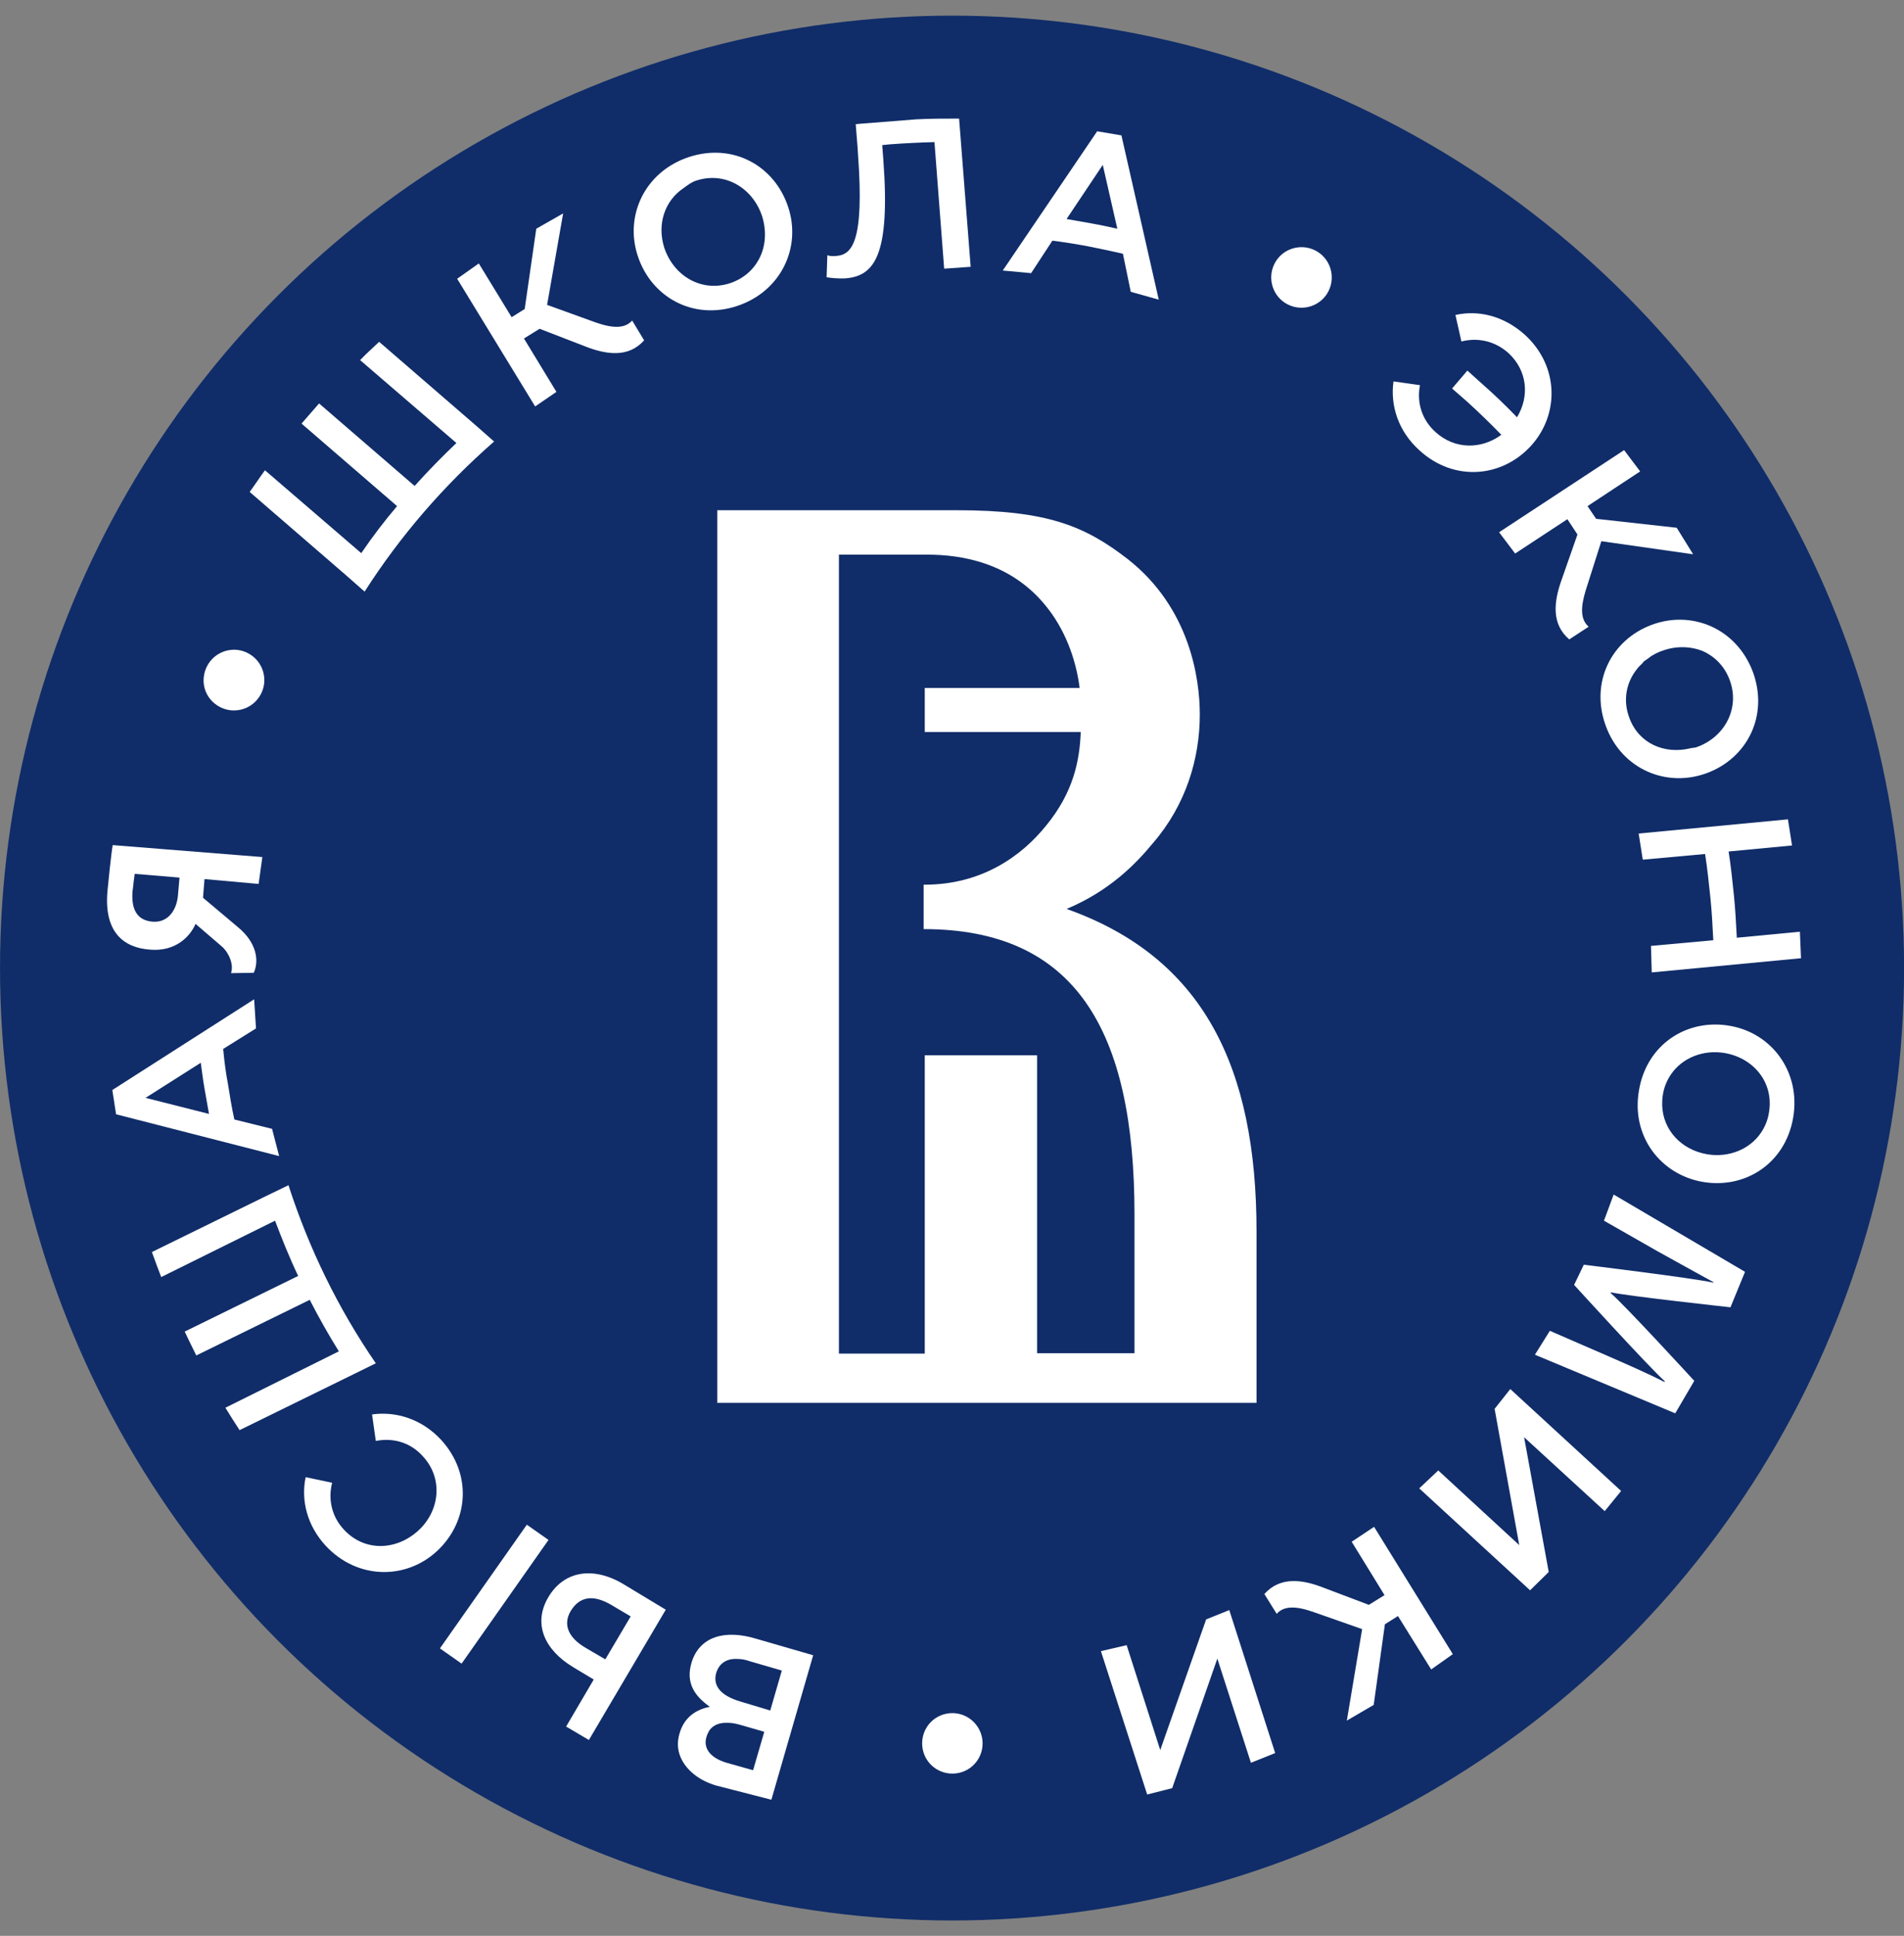 <?xml version="1.0" encoding="utf-8"?>
<!-- Generator: Adobe Illustrator 15.0.2, SVG Export Plug-In . SVG Version: 6.00 Build 0)  -->
<!DOCTYPE svg PUBLIC "-//W3C//DTD SVG 1.1//EN" "http://www.w3.org/Graphics/SVG/1.1/DTD/svg11.dtd">
<svg version="1.1" id="Layer_1" xmlns="http://www.w3.org/2000/svg" xmlns:xlink="http://www.w3.org/1999/xlink" x="0px" y="0px"
	 width="595.279px" height="605px" viewBox="0 118.445 595.279 605" enable-background="new 0 118.445 595.279 605"
	 xml:space="preserve">
<rect x="0" y="118.445" width="595.279" height="605" fill="#808080" stroke="none"/>
<g>
	<ellipse fill="#102D69" cx="297.654" cy="420.986" rx="297.649" ry="297.649"/>
	<g>
		<path fill="#FFFFFF" d="M513.607,387.109l19.252-1.75h0.233c0.7,4.434,1.166,8.984,1.633,13.418
			c0.467,4.434,0.7,8.984,0.934,13.534h-0.233l-19.251,1.75l0.233,8.284l46.67-4.434l-0.35-8.284l-19.602,1.867h-0.117
			c-0.233-4.55-0.467-8.984-0.934-13.534c-0.466-4.434-0.933-8.984-1.633-13.418h0.116l19.719-1.867l-1.284-8.167l-46.67,4.434
			L513.607,387.109z"/>
		<path fill="#FFFFFF" d="M173.964,240.914l-10.151-16.685l4.9-3.034l13.885,5.367c7,2.8,13.884,3.734,18.784-1.75l-3.733-6.184
			c-2.333,2.567-6.067,2.45-11.434,0.583l-15.168-5.484l5.017-28.585l-8.4,4.784l-3.617,25.085l-4.084,2.567l-10.267-16.801
			l-6.768,4.784l24.385,39.903L173.964,240.914z"/>
		<path fill="#FFFFFF" d="M276.172,168.342l-0.351-4.55c0.817-0.117,1.634-0.117,2.334-0.233c4.667-0.35,9.334-0.583,14.001-0.7
			l3.033,39.553l8.284-0.583l-3.034-38.853l-0.583-7.467c-4.434,0-8.983,0-13.417,0.233l-17.735,1.4
			c-0.35,0-0.816,0.117-1.167,0.117l0.584,7.351l0.116,1.867c2.101,28.235-2.1,31.619-6.884,31.969c-1.05,0.117-2.1,0-2.684-0.233
			l-0.233,6.884c1.284,0.233,3.967,0.467,5.834,0.35C273.371,204.745,278.389,198.328,276.172,168.342z"/>
		<path fill="#FFFFFF" d="M230.435,214.079c13.768-4.55,20.185-18.318,15.984-30.919c-4.2-12.834-17.151-20.185-31.035-15.635
			c-13.769,4.55-20.186,18.318-15.985,30.919C203.6,211.278,216.667,218.629,230.435,214.079z M217.717,174.875
			c8.984-2.917,17.618,2.333,20.535,11.084c1.4,4.434,1.167,8.984-0.583,12.718c-1.751,3.733-4.9,6.767-9.451,8.284
			c-8.984,2.917-17.618-2.333-20.535-11.084c-2.333-7.351,0.117-14.701,6.067-18.668C215.033,176.276,216.2,175.342,217.717,174.875
			z"/>
		<path fill="#FFFFFF" d="M478.604,257.832c8.984-9.801,8.868-24.968-1.866-34.769c-6.534-5.834-14.352-7.817-21.702-6.184
			l1.867,8.284c5.017-1.284,10.384-0.233,14.701,3.617c5.95,5.484,6.65,13.535,2.684,20.068c-3.501-3.617-7.117-7.117-10.852-10.384
			c-1.517-1.4-3.149-2.8-4.667-4.2l-4.783,5.601c1.517,1.283,3.033,2.684,4.55,3.967c3.734,3.384,7.351,6.884,10.852,10.501
			c-6.184,4.55-14.468,4.667-20.535-0.817c-4.434-3.967-5.95-9.451-4.9-14.701l-8.284-1.167c-1.05,7.584,1.517,15.634,8.168,21.585
			C454.569,269.033,469.503,267.75,478.604,257.832z"/>
		<path fill="#FFFFFF" d="M360.529,381.858c10.267-11.901,14.584-26.369,14.584-40.136c0-11.084-3.033-33.252-22.519-48.537
			c-13.418-10.384-25.202-15.285-53.554-15.285h-14.352c-0.467,0-0.816,0-1.399,0h-59.038v278.972h168.596v-53.555
			c0-51.221-16.567-85.64-59.388-100.808C346.877,396.91,355.161,388.393,360.529,381.858z M327.042,376.492
			c-7.7,9.567-20.185,18.435-37.92,18.435c-0.116,0-0.232,0-0.35,0v13.884c47.37,0,65.922,31.503,65.922,89.14v43.404l0,0h-30.452
			v-93.107h-35.12v93.225h-26.835V291.785h27.652c10.384,0,26.019,2.333,37.103,16.102c5.717,7,9.334,16.218,10.501,25.552h-48.421
			v13.768h48.771C337.543,356.073,335.676,365.991,327.042,376.492z"/>
		<path fill="#FFFFFF" d="M402.648,213.612c4.667,2.333,10.385,0.466,12.718-4.201c2.334-4.667,0.467-10.384-4.2-12.718
			s-10.384-0.466-12.718,4.201C396.115,205.562,397.981,211.278,402.648,213.612z"/>
		<path fill="#FFFFFF" d="M329.026,193.661L329.026,193.661c3.733,0.466,7.351,1.05,11.084,1.75c3.617,0.7,7.351,1.517,10.968,2.333
			l0,0l2.45,11.901l8.751,2.45l-11.668-51.337l-7.584-1.283l-29.519,43.52l8.867,0.817L329.026,193.661z M344.777,169.975
			l4.551,19.952c-2.684-0.583-5.251-1.167-7.935-1.633c-2.683-0.467-5.25-0.934-7.934-1.4L344.777,169.975z"/>
		<path fill="#FFFFFF" d="M516.407,313.72c-12.602,4.667-19.368,17.968-14.352,31.619c5.018,13.651,19.135,19.368,31.619,14.701
			c12.601-4.667,19.368-17.968,14.352-31.619C542.893,314.77,528.892,309.053,516.407,313.72z M540.792,330.988
			c3.267,8.751-1.517,17.735-10.15,20.885c-0.817,0.35-1.634,0.233-2.334,0.467c-7.934,1.867-15.984-1.517-18.901-9.567
			c-2.1-5.484-0.934-11.084,2.334-15.168c0.467-0.7,1.166-1.284,1.75-1.867c0.116-0.117,0.233-0.35,0.35-0.467
			c0.351-0.35,0.816-0.583,1.283-0.934s0.934-0.7,1.4-1.05c0,0,0,0,0.117,0c0.933-0.583,1.866-1.05,2.916-1.4
			c4.317-1.633,8.868-1.517,12.718,0C536.009,323.521,539.158,326.554,540.792,330.988z"/>
		<path fill="#FFFFFF" d="M473.703,291.435l16.335-10.734l3.15,4.784l-4.9,14.001c-2.567,7.117-3.267,14.001,2.333,18.785
			l6.067-3.967c-2.566-2.217-2.566-5.95-0.934-11.317l4.9-15.401l28.702,4.083l-5.133-8.284l-25.202-2.8l-2.684-3.967l16.451-10.851
			l-5.018-6.65l-39.086,25.668L473.703,291.435z"/>
		<path fill="#FFFFFF" d="M72.222,340.438c5.251,0.467,9.801-3.267,10.385-8.517c0.467-5.25-3.268-9.801-8.518-10.384
			c-5.25-0.467-9.801,3.267-10.384,8.518C63.121,335.305,66.972,339.855,72.222,340.438z"/>
		<polygon fill="#FFFFFF" points="377.096,624.544 362.745,665.38 352.244,632.595 344.194,634.462 358.661,679.265 
			366.479,677.283 380.596,636.794 391.097,669.347 398.681,666.314 384.33,621.628 		"/>
		<path fill="#FFFFFF" d="M297.757,653.83c-5.251,0-9.451,4.201-9.451,9.451s4.2,9.451,9.451,9.451c5.25,0,9.45-4.201,9.45-9.451
			C307.207,658.148,303.007,653.83,297.757,653.83z"/>
		<path fill="#FFFFFF" d="M422.6,600.277l10.268,16.684l-4.9,3.033l-13.885-5.25c-7-2.801-13.884-3.617-18.784,1.867l3.85,6.184
			c2.334-2.566,6.067-2.451,11.435-0.584l15.284,5.367l-4.783,28.586l8.4-4.9l3.5-25.201l4.084-2.568l10.384,16.686l6.768-4.783
			l-24.618-39.787L422.6,600.277z"/>
		<polygon fill="#FFFFFF" points="467.286,558.74 474.988,601.326 449.668,577.992 443.718,583.591 478.37,615.443 484.204,609.726 
			476.504,567.607 501.706,590.708 506.84,584.408 472.187,552.556 		"/>
		<path fill="#FFFFFF" d="M540.792,439.031c-13.301-2.334-25.902,5.717-28.353,20.066c-2.566,14.352,6.651,26.369,19.835,28.703
			c13.302,2.334,25.902-5.717,28.353-20.068S553.86,441.248,540.792,439.031z M553.043,466.214c-0.35,2.334-1.283,4.436-2.45,6.186
			c-3.5,5.25-10.15,7.934-16.918,6.766c-8.051-1.398-13.768-7.584-14.001-15.283c0-1.051,0-2.217,0.233-3.385
			c0.35-2.332,1.283-4.434,2.45-6.184c3.5-5.25,10.15-7.934,16.918-6.768C548.493,449.181,554.677,456.998,553.043,466.214z"/>
		<path fill="#FFFFFF" d="M216.2,638.08c-1.867,6.299,0.934,10.383,5.717,13.768c-3.85,0.816-7.817,2.799-9.45,8.283
			c-0.934,3.15-0.584,5.951,0.816,8.518c1.867,3.383,5.483,6.301,10.617,7.816l17.269,4.434l13.067-45.152l-17.734-5.135
			C226.584,627.578,218.651,629.912,216.2,638.08z M227.168,669.347c-5.134-1.516-7.351-4.549-6.301-8.051
			c0.233-0.816,0.583-1.516,0.934-2.1c1.283-1.75,3.267-2.449,5.834-2.334c1.166,0,2.333,0.234,3.616,0.584l7.701,2.217
			l-3.501,12.018L227.168,669.347z M231.485,650.212c-6.3-1.865-8.634-5.016-7.584-8.867c0.934-3.15,3.384-4.666,6.768-4.434
			c1.167,0,2.45,0.234,3.733,0.701l10.034,2.916l-3.617,12.484L231.485,650.212z"/>
		<path fill="#FFFFFF" d="M501.473,499.935l16.567,9.451c5.601,3.148,12.251,6.766,17.735,9.801l-0.117,0.115
			c-5.95-1.4-40.486-5.6-40.486-5.6l-3.033,6.301c0,0,23.802,26.135,28.352,30.102l-0.116,0.234
			c-5.718-2.918-12.484-5.834-18.085-8.285l-17.734-7.699l-4.667,7.467l43.87,18.318l5.95-10.152c0,0-22.052-24.035-26.136-27.418
			l0.117-0.234c5.25,1.168,37.336,4.668,37.336,4.668l4.551-11.084l-41.07-24.152L501.473,499.935z"/>
		<path fill="#FFFFFF" d="M85.057,471.232l-11.784-2.916l0,0c-0.817-3.617-1.4-7.352-1.983-10.969
			c-0.7-3.615-1.167-7.35-1.518-11.084l0,0l10.268-6.416l-0.583-9.102l-44.337,28.352l1.167,7.584l50.987,13.068L85.057,471.232z
			 M62.772,450.582c0.35,2.684,0.7,5.367,1.167,8.051c0.467,2.682,0.933,5.25,1.399,7.934l-19.835-5.018L62.772,450.582z"/>
		<path fill="#FFFFFF" d="M171.397,617.66c-4.783,8.168-1.283,16.336,7.817,21.818l6.417,3.852l-8.634,14.701l7.117,4.199
			l24.035-40.719l-13.534-8.168C185.164,607.859,176.181,609.494,171.397,617.66z M189.248,637.029l-6.184-3.617
			c-5.367-3.15-7.117-7.234-4.667-11.434c1.399-2.334,3.15-3.617,5.25-3.967c2.101-0.352,4.551,0.35,7.234,1.865l6.3,3.734
			L189.248,637.029z"/>
		<path fill="#FFFFFF" d="M113.992,303.336c11.201-17.501,24.852-33.253,40.486-46.904l-5.834-5.134l-30.103-26.019
			c-1.983,1.867-4.083,3.733-5.95,5.717l30.103,25.902c-4.551,4.317-8.867,8.75-13.067,13.417l-29.869-25.785
			c-1.867,2.1-3.617,4.2-5.484,6.3l29.869,25.786c-3.967,4.667-7.7,9.567-11.2,14.701L82.84,265.416
			c-1.634,2.217-3.15,4.55-4.784,6.768l30.103,26.019L113.992,303.336z"/>
		<path fill="#FFFFFF" d="M46.904,415.228c8.051,0.7,12.602-4.2,14.234-8.051l8.284,7.117c2.217,1.983,3.733,5.717,2.8,8.283
			l7.117-0.115c1.751-3.851,0.817-9.451-4.783-14.118l-11.084-9.334l0.467-5.833l16.918,1.517l1.166-8.4l-46.786-3.734
			c-0.467,2.567-1.518,12.951-1.634,14.351C32.436,409.861,38.737,414.645,46.904,415.228z M42.12,391.543l14.001,1.167
			l-0.467,5.367c-0.351,4.784-3.15,8.867-8.051,8.4c-3.733-0.35-6.65-2.567-6.184-9.334C41.654,395.626,41.77,393.76,42.12,391.543z
			"/>
		<path fill="#FFFFFF" d="M117.492,544.505c-11.784-17.152-20.885-35.82-27.302-55.654l-7.001,3.383l-35.702,17.502
			c0.933,2.566,1.866,5.133,2.916,7.816l35.587-17.617c2.217,5.834,4.55,11.668,7.233,17.268l-35.47,17.385
			c1.167,2.566,2.45,5.018,3.617,7.467l35.47-17.385c2.8,5.484,5.834,10.852,9.101,16.102l-35.47,17.619
			c1.4,2.332,2.917,4.666,4.434,7l35.703-17.502L117.492,544.505z"/>
		
			<rect x="130.819" y="612.469" transform="matrix(-0.575 0.818 -0.818 -0.575 747.708 844.87)" fill="#FFFFFF" width="47.254" height="8.283"/>
		<path fill="#FFFFFF" d="M137.91,568.423c-6.066-6.533-14.117-8.984-21.585-7.934l1.167,8.283
			c5.251-1.049,10.734,0.35,14.701,4.783c6.417,6.885,5.367,17.035-1.4,23.219c-6.884,6.301-16.801,6.65-23.218-0.232
			c-3.967-4.201-5.018-9.684-3.734-14.701l-8.283-1.75c-1.518,7.234,0.467,15.168,6.3,21.469
			c9.918,10.617,25.086,10.617,34.77,1.633C146.545,593.976,147.711,579.158,137.91,568.423z"/>
	</g>
</g>
</svg>
